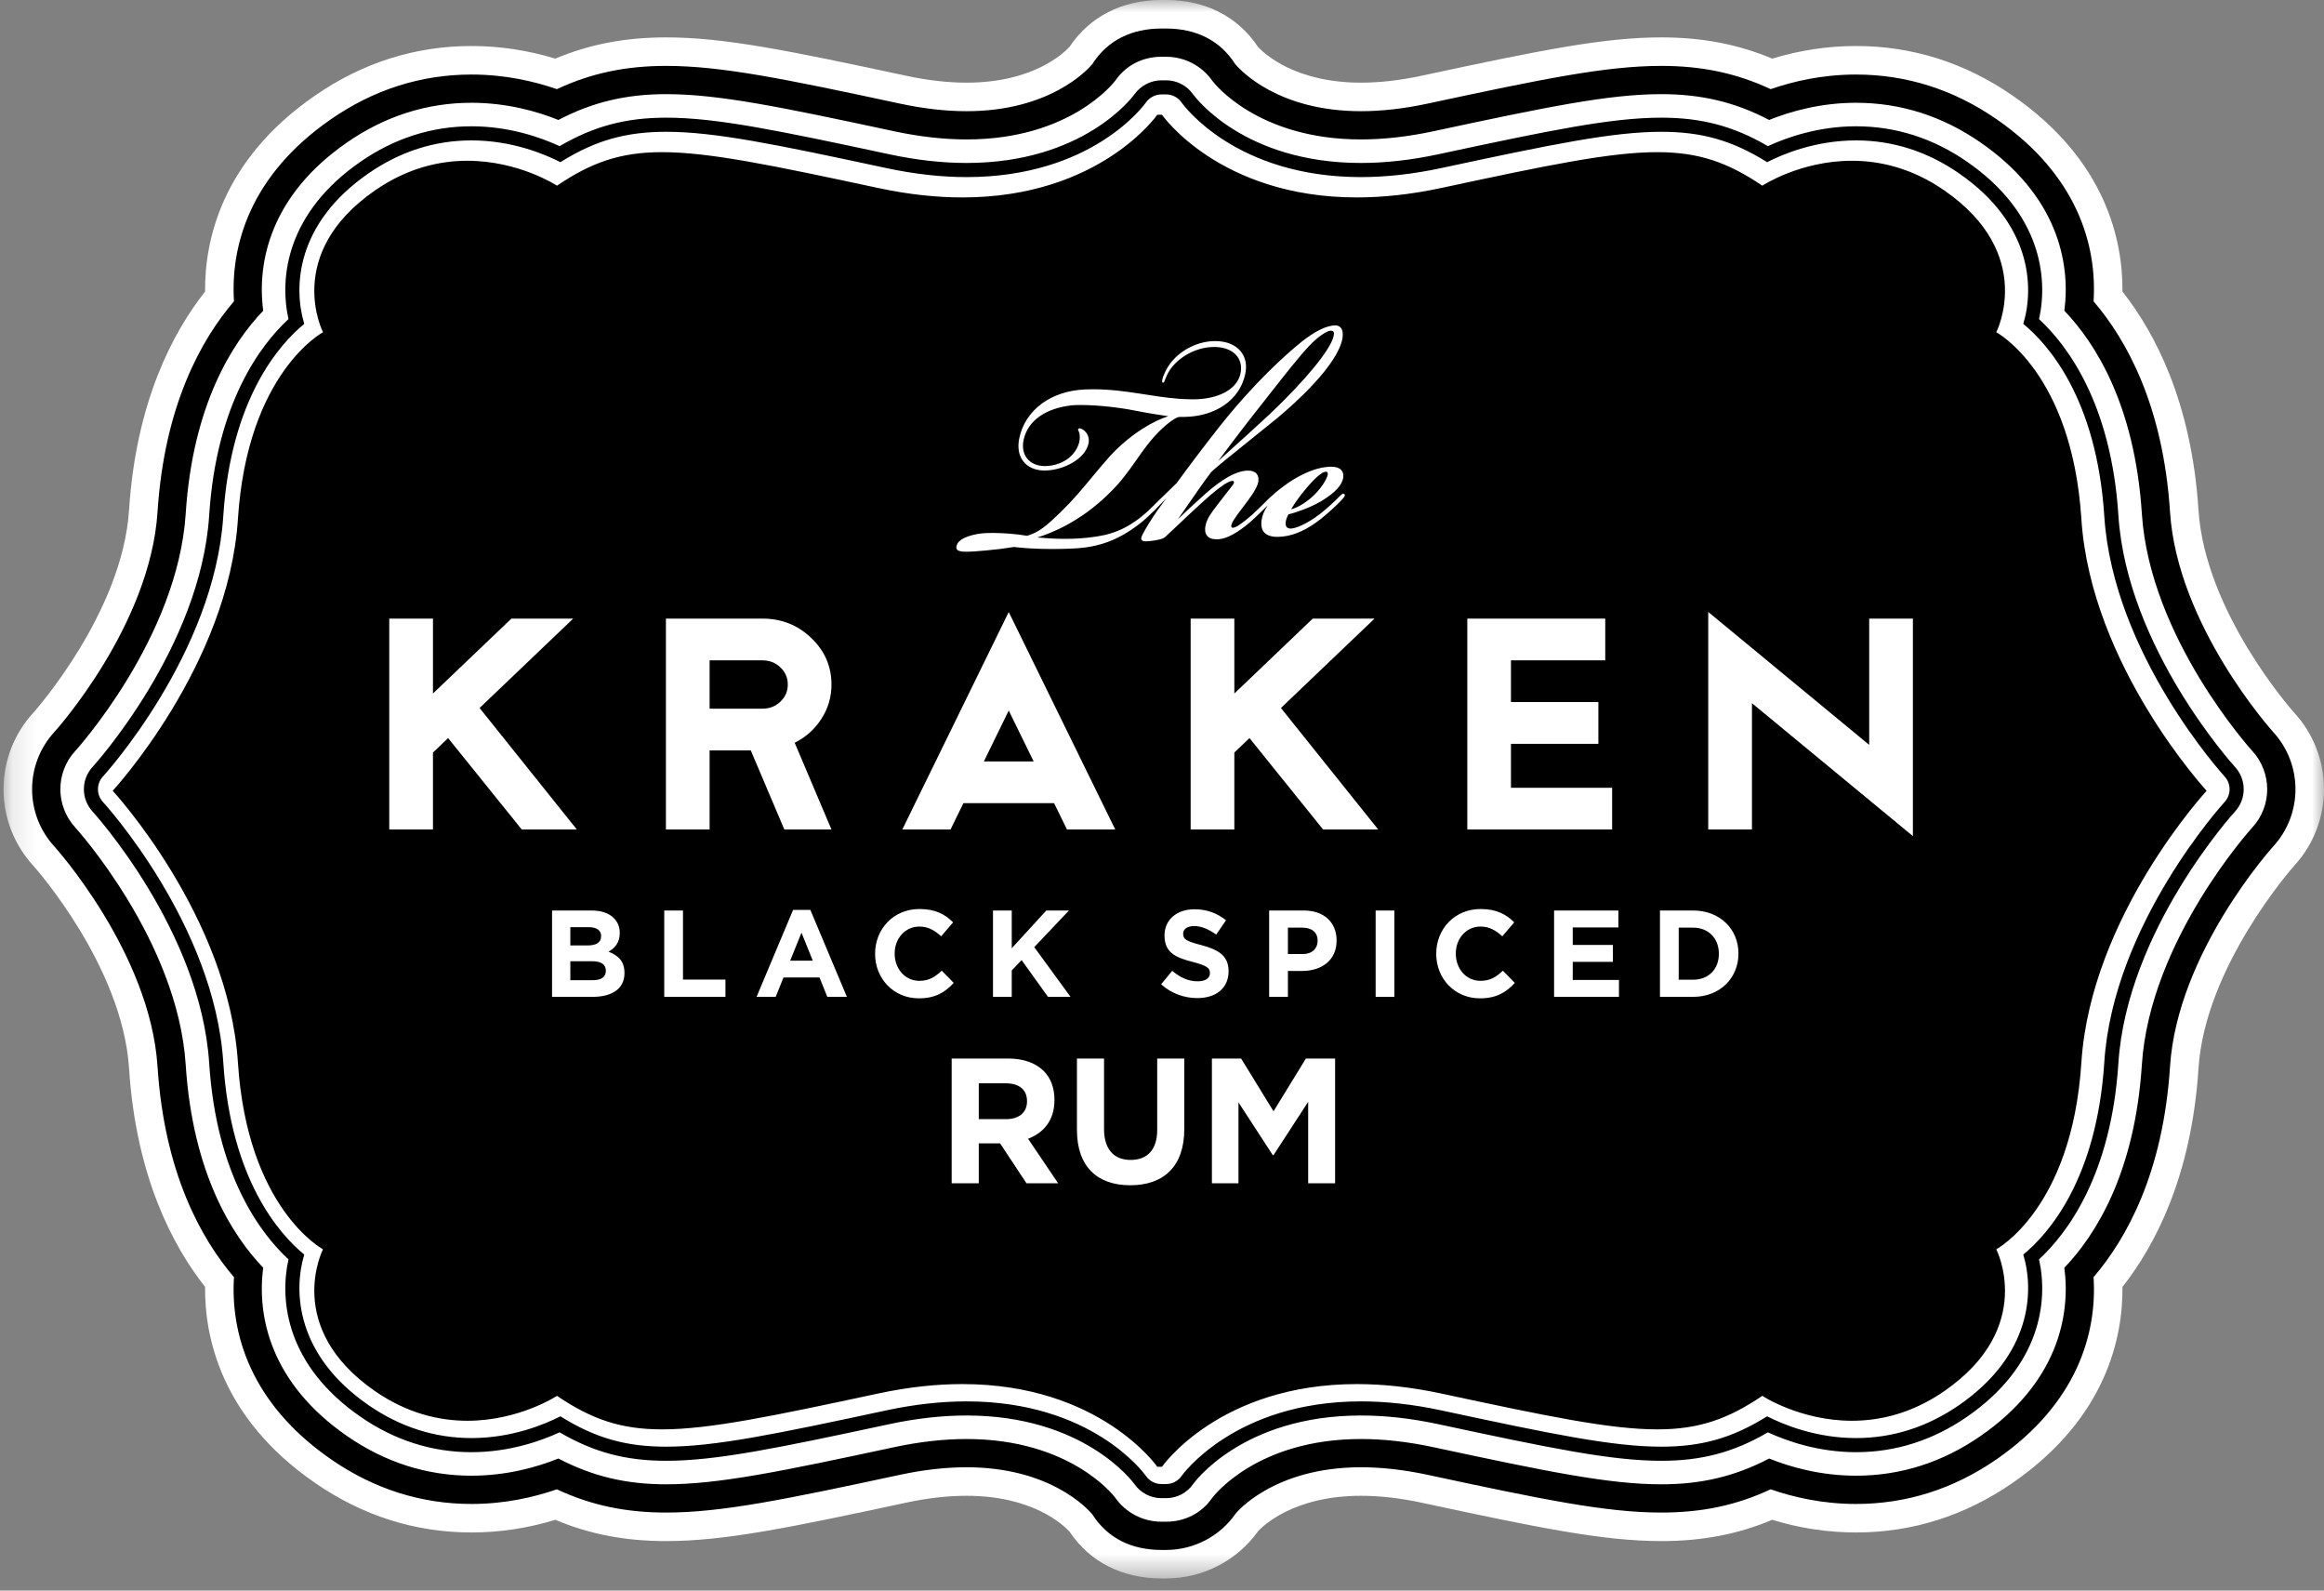 <?xml version="1.0" encoding="UTF-8"?> <svg xmlns="http://www.w3.org/2000/svg" width="95" height="65" viewBox="0 0 95 65" fill="none"><rect x="0" y="0" width="95" height="65" fill="#808080" stroke="none"/><mask id="mask0_4_926" style="mask-type:luminance" maskUnits="userSpaceOnUse" x="0" y="0" width="95" height="65"><path fill-rule="evenodd" clip-rule="evenodd" d="M0.146 0H95V64.505H0.146V0Z" fill="white" style="fill:white;fill-opacity:1;"></path></mask><g mask="url(#mask0_4_926)"><path fill-rule="evenodd" clip-rule="evenodd" d="M93.775 29.117C93.669 28.999 90.138 25.003 89.87 20.846C89.584 16.426 88.083 13.589 86.761 11.915C86.782 9.904 86.133 6.579 82.281 3.914C80.331 2.564 78.174 1.88 75.871 1.88C74.719 1.88 73.569 2.053 72.445 2.396C71.035 1.805 69.582 1.528 67.912 1.528C65.534 1.528 62.912 2.066 58.099 3.097C57.228 3.284 56.399 3.378 55.635 3.378C52.936 3.378 51.682 2.194 51.42 1.911C50.603 0.683 49.282 0.005 47.687 -0H47.457C45.862 0.005 44.541 0.683 43.723 1.911C43.462 2.193 42.21 3.378 39.51 3.378C38.745 3.378 37.916 3.284 37.046 3.097C32.232 2.066 29.61 1.528 27.232 1.528C25.563 1.528 24.11 1.805 22.7 2.396C21.575 2.053 20.424 1.88 19.273 1.88C16.97 1.88 14.814 2.564 12.864 3.914C9.013 6.579 8.363 9.904 8.384 11.914C7.062 13.588 5.561 16.425 5.275 20.846C5.006 25.017 1.452 29.026 1.371 29.117C0.58 29.974 0.145 31.087 0.145 32.253C0.145 33.418 0.58 34.532 1.371 35.39C1.467 35.497 5.007 39.495 5.275 43.658C5.561 48.08 7.062 50.917 8.384 52.591C8.363 54.602 9.013 57.927 12.863 60.591C14.814 61.941 16.97 62.626 19.273 62.626C20.424 62.626 21.575 62.453 22.7 62.109C24.109 62.701 25.562 62.978 27.231 62.978C29.61 62.978 32.232 62.439 37.045 61.407C37.915 61.221 38.743 61.127 39.509 61.127C42.212 61.127 43.463 62.312 43.722 62.594C44.543 63.828 45.872 64.505 47.476 64.505H47.668C49.163 64.505 50.565 63.783 51.433 62.569C51.603 62.385 52.857 61.127 55.636 61.127C56.401 61.127 57.23 61.221 58.099 61.407C62.912 62.439 65.534 62.978 67.913 62.978C69.582 62.978 71.034 62.701 72.445 62.109C73.569 62.453 74.72 62.626 75.872 62.626C78.174 62.626 80.33 61.942 82.28 60.593C86.133 57.927 86.782 54.602 86.761 52.591C88.083 50.917 89.584 48.081 89.87 43.658C90.136 39.533 93.644 35.537 93.777 35.386C94.563 34.532 94.998 33.423 95 32.259V32.245C94.998 31.081 94.562 29.97 93.775 29.117" fill="white" style="fill:white;fill-opacity:1;"></path></g><path fill-rule="evenodd" clip-rule="evenodd" d="M41.111 44.271H40.01V45.735H41.133C41.672 45.735 41.982 45.444 41.982 45.013V44.999C41.982 44.519 41.651 44.271 41.111 44.271V44.271ZM24.199 39.281H23.314V40.058H24.224C24.562 40.058 24.766 39.936 24.766 39.674V39.664C24.766 39.427 24.592 39.281 24.199 39.281V39.281ZM32.763 38.116L32.3 39.26H33.226L32.763 38.116ZM53.239 37.91H52.647V38.989H53.254C53.637 38.989 53.861 38.757 53.861 38.454V38.444C53.861 38.096 53.622 37.91 53.239 37.91V37.91ZM69.214 37.91H68.622V40.037H69.214C69.84 40.037 70.263 39.608 70.263 38.983V38.973C70.263 38.348 69.84 37.91 69.214 37.91V37.91ZM24.07 37.89H23.314V38.636H24.02C24.358 38.636 24.572 38.525 24.572 38.263V38.252C24.572 38.021 24.393 37.89 24.07 37.89V37.89ZM41.235 29.037L40.219 31.116H42.253L41.235 29.037ZM31.169 26.986H29.007V28.961H31.169C31.456 28.961 31.701 28.865 31.901 28.674C32.103 28.482 32.203 28.249 32.203 27.974C32.203 27.698 32.103 27.464 31.901 27.273C31.701 27.081 31.456 26.986 31.169 26.986V26.986ZM54.204 19.277L54.196 19.278C54.108 19.281 53.892 19.37 53.426 19.922C53.132 20.268 52.942 20.53 52.779 20.813C53.02 20.753 53.325 20.576 53.609 20.332C53.942 20.039 54.191 19.665 54.257 19.462C54.282 19.387 54.283 19.329 54.262 19.301C54.251 19.284 54.232 19.277 54.204 19.277V19.277ZM54.401 13.514L54.387 13.515C54.215 13.523 53.84 13.79 53.516 14.136C53.086 14.595 52.551 15.277 51.93 16.067L51.735 16.317C51.062 17.162 50.411 18.012 49.795 18.844C49.902 18.747 50.027 18.635 50.163 18.511C50.719 18.01 51.478 17.324 51.926 16.904C53.362 15.54 54.376 14.305 54.509 13.758C54.537 13.658 54.536 13.589 54.508 13.553C54.489 13.527 54.453 13.514 54.401 13.514V13.514ZM38.902 48.356V43.258H41.205C41.845 43.258 42.342 43.441 42.672 43.776C42.953 44.059 43.104 44.46 43.104 44.941V44.956C43.104 45.778 42.665 46.296 42.025 46.536L43.255 48.356H41.961L40.881 46.725H40.867H40.01V48.356H38.902ZM46.218 47.402C46.894 47.402 47.304 46.987 47.304 46.179V43.258H48.412V46.135C48.412 47.679 47.556 48.437 46.203 48.437C44.85 48.437 44.023 47.672 44.023 46.172V43.258H45.131V46.142C45.131 46.973 45.541 47.402 46.218 47.402V47.402ZM52.059 45.414L53.382 43.258H54.576V48.356H53.475V45.028L52.059 47.206H52.029L50.626 45.05V48.356H49.54V43.258H50.734L52.059 45.414ZM22.567 40.737V37.209H24.184C24.582 37.209 24.896 37.32 25.095 37.522C25.254 37.683 25.334 37.879 25.334 38.122V38.132C25.334 38.529 25.124 38.752 24.876 38.892C25.279 39.049 25.527 39.286 25.527 39.76V39.77C25.527 40.415 25.011 40.737 24.224 40.737H22.567ZM27.153 40.737V37.209H27.919V40.032H29.655V40.737H27.153ZM41.358 38.752L42.771 37.209H43.696L42.278 38.706L43.761 40.737H42.84L41.761 39.235L41.358 39.659V40.737H40.591V37.209H41.358V38.752ZM51.88 40.737V37.209H53.304C54.135 37.209 54.637 37.708 54.637 38.429V38.439C54.637 39.256 54.011 39.679 53.23 39.679H52.647V40.737H51.88ZM56.233 40.738H56.998V37.209H56.233V40.738ZM63.528 40.737V37.209H66.156V37.9H64.29V38.615H65.932V39.306H64.29V40.048H66.18V40.737H63.528ZM67.856 40.737V37.209H69.214C70.308 37.209 71.064 37.97 71.064 38.963V38.973C71.064 39.967 70.308 40.737 69.214 40.737H67.856ZM30.927 40.737L32.42 37.184H33.126L34.619 40.737H33.818L33.5 39.946H32.027L31.709 40.737H30.927ZM48.957 40.102C49.271 40.102 49.46 39.977 49.46 39.77V39.76C49.46 39.563 49.34 39.462 48.758 39.311C48.057 39.13 47.603 38.933 47.603 38.232V38.222C47.603 37.582 48.111 37.158 48.823 37.158C49.33 37.158 49.763 37.32 50.117 37.608L49.718 38.192C49.41 37.975 49.106 37.844 48.812 37.844C48.519 37.844 48.365 37.98 48.365 38.152V38.162C48.365 38.394 48.514 38.469 49.117 38.625C49.823 38.812 50.221 39.069 50.221 39.684V39.694C50.221 40.395 49.693 40.788 48.942 40.788C48.414 40.788 47.882 40.602 47.465 40.224L47.917 39.674C48.231 39.936 48.559 40.102 48.957 40.102V40.102ZM37.558 40.798C36.533 40.798 35.772 39.997 35.772 38.983V38.973C35.772 37.97 36.518 37.148 37.587 37.148C38.244 37.148 38.638 37.37 38.961 37.693L38.473 38.263C38.204 38.015 37.931 37.865 37.583 37.865C36.995 37.865 36.572 38.358 36.572 38.963V38.973C36.572 39.578 36.986 40.083 37.583 40.083C37.981 40.083 38.224 39.921 38.498 39.669L38.986 40.168C38.627 40.556 38.229 40.798 37.558 40.798V40.798ZM60.495 40.798C59.471 40.798 58.71 39.997 58.71 38.983V38.973C58.71 37.97 59.456 37.148 60.525 37.148C61.182 37.148 61.575 37.37 61.898 37.693L61.411 38.263C61.142 38.015 60.868 37.865 60.52 37.865C59.933 37.865 59.51 38.358 59.51 38.963V38.973C59.51 39.578 59.923 40.083 60.52 40.083C60.919 40.083 61.162 39.921 61.435 39.669L61.923 40.168C61.565 40.556 61.166 40.798 60.495 40.798V40.798ZM17.699 28.341L20.905 25.28H23.431L19.605 28.933L23.581 33.899H21.329L18.318 30.163L17.699 30.753V33.899H15.912V25.28H17.699V28.341ZM27.221 33.899V25.28H31.169C31.946 25.28 32.61 25.543 33.161 26.07C33.712 26.597 33.989 27.231 33.989 27.974C33.989 28.482 33.853 28.95 33.579 29.373C33.307 29.8 32.942 30.126 32.485 30.353L33.989 33.899H32.062L30.691 30.667H29.007V33.899H27.221ZM50.457 28.341L53.663 25.28H56.188L52.362 28.933L56.339 33.899H54.086L51.077 30.163L50.457 30.753V33.899H48.671V25.28H50.457V28.341ZM59.98 33.899V25.28H65.619V26.986H61.765V28.691H65.338V30.398H61.765V32.193H65.9V33.899H59.98ZM36.884 33.899L41.235 25.011L45.589 33.899H43.617L43.088 32.822H39.383L38.855 33.899H36.884ZM69.829 33.899V25.008L76.409 30.44V25.28H78.195V34.168L71.616 28.736V33.899H69.829ZM43.536 22.021C43.736 22.021 43.935 22.015 44.129 22.003C45.12 21.928 45.766 21.784 46.543 21.205C46.762 21.036 46.936 20.884 47.104 20.712L47.121 20.696C47.13 20.687 47.14 20.679 47.151 20.669C47.162 20.657 47.175 20.644 47.188 20.63L47.198 20.618C47.294 20.524 47.406 20.417 47.526 20.3C47.701 20.131 47.899 19.941 48.102 19.739C48.606 19.046 49.223 18.23 49.794 17.505C51.268 15.634 52.566 14.485 53.208 13.966C53.747 13.539 54.202 13.314 54.562 13.297C54.57 13.297 54.578 13.297 54.587 13.297C54.681 13.297 54.757 13.331 54.809 13.395C54.887 13.489 54.91 13.648 54.875 13.841C54.658 14.944 52.936 16.481 52.206 17.091C51.919 17.326 51.555 17.617 51.17 17.926C50.428 18.521 49.661 19.136 49.506 19.299C49.262 19.616 48.903 20.134 48.448 20.79C48.354 20.927 48.254 21.07 48.151 21.219C48.42 20.955 48.849 20.558 49.269 20.183C49.529 19.955 50.318 19.263 50.968 19.233C50.984 19.232 51.001 19.232 51.017 19.232C51.181 19.232 51.297 19.277 51.369 19.363C51.438 19.446 51.46 19.563 51.433 19.709C51.369 19.989 51.093 20.351 50.873 20.643L50.804 20.733C50.625 20.971 50.516 21.114 50.434 21.247C50.334 21.403 50.307 21.513 50.356 21.558C50.363 21.563 50.376 21.567 50.394 21.567C50.451 21.567 50.544 21.528 50.632 21.469C50.836 21.335 51.067 21.142 51.171 21.049C51.334 20.903 51.617 20.622 51.786 20.455L51.854 20.387C51.875 20.366 51.894 20.349 51.91 20.335C52.003 20.249 52.082 20.179 52.151 20.122C52.295 19.999 52.626 19.748 52.836 19.617C53.416 19.268 53.896 19.096 54.345 19.075L54.356 19.074C54.377 19.073 54.397 19.073 54.415 19.073C54.615 19.073 54.757 19.123 54.84 19.223C54.906 19.302 54.929 19.41 54.906 19.535C54.821 19.949 54.361 20.27 53.97 20.503C53.587 20.726 53 20.943 52.668 21.02C52.626 21.09 52.575 21.213 52.56 21.316C52.545 21.419 52.558 21.495 52.598 21.541C52.632 21.58 52.687 21.6 52.761 21.6C52.769 21.6 52.776 21.6 52.783 21.599C52.934 21.593 53.381 21.454 53.998 20.974C54.254 20.769 54.574 20.477 54.793 20.249C54.848 20.198 54.886 20.174 54.917 20.174C54.931 20.174 54.951 20.18 54.967 20.203C54.99 20.26 54.946 20.329 54.786 20.491C54.615 20.665 54.341 20.928 54.013 21.19C53.467 21.627 52.934 21.876 52.429 21.928C52.357 21.936 52.288 21.94 52.224 21.94C51.966 21.94 51.78 21.876 51.672 21.752C51.574 21.637 51.539 21.468 51.572 21.249C51.598 21.062 51.686 20.853 51.821 20.653C51.6 20.873 51.282 21.182 51.083 21.355C50.58 21.78 50.155 22.009 49.822 22.036C49.792 22.037 49.764 22.039 49.737 22.039C49.548 22.039 49.413 21.988 49.337 21.887C49.232 21.75 49.257 21.553 49.296 21.411C49.367 21.159 49.497 20.977 49.822 20.556L49.993 20.336C50.143 20.145 50.284 19.964 50.399 19.812C50.433 19.767 50.449 19.717 50.44 19.686C50.436 19.672 50.427 19.663 50.414 19.657C50.405 19.653 50.394 19.652 50.381 19.652C50.315 19.652 50.196 19.701 50.053 19.791C49.771 19.973 49.4 20.297 49.138 20.536C48.794 20.848 48.539 21.09 48.268 21.346C48.074 21.529 47.873 21.719 47.632 21.942C47.534 22.038 47.271 22.075 47.114 22.097C47.087 22.1 47.064 22.103 47.046 22.107C46.96 22.117 46.894 22.122 46.842 22.122C46.744 22.122 46.69 22.104 46.665 22.065C46.633 22.015 46.657 21.944 46.701 21.852C46.835 21.587 47.053 21.236 47.329 20.835C47.456 20.657 47.579 20.492 47.682 20.355C47.588 20.451 47.493 20.549 47.411 20.634C47.323 20.727 47.245 20.806 47.192 20.86C47.179 20.875 47.165 20.888 47.148 20.9C46.966 21.082 46.76 21.267 46.584 21.405C45.715 22.073 44.931 22.366 43.879 22.415C43.589 22.429 43.3 22.436 43.019 22.436C42.294 22.436 41.765 22.391 41.449 22.353C41.08 22.413 40.693 22.462 40.328 22.493C39.972 22.526 39.695 22.547 39.502 22.547C39.281 22.547 39.166 22.519 39.118 22.453C39.088 22.412 39.085 22.356 39.109 22.283C39.208 21.954 39.871 21.805 40.292 21.785C40.379 21.781 40.473 21.779 40.572 21.779C41.035 21.779 41.563 21.823 41.986 21.896C42.471 21.754 42.791 21.479 43.356 20.93C43.866 20.432 44.209 20.018 44.606 19.54C44.834 19.265 45.07 18.981 45.362 18.651C46.223 17.716 47.172 17.19 47.757 17.009C47.377 16.955 46.947 16.888 46.392 16.779C45.83 16.665 44.93 16.551 44.186 16.551C44.055 16.551 43.934 16.554 43.825 16.562C42.742 16.681 42.021 17.19 41.847 17.958C41.778 18.26 41.826 18.536 41.983 18.734C42.143 18.935 42.4 19.046 42.706 19.046C43.396 19.042 43.963 18.651 44.117 18.073C44.145 17.949 44.152 17.763 44.109 17.663C44.1 17.637 44.091 17.619 44.084 17.604C44.071 17.575 44.054 17.54 44.087 17.519C44.097 17.509 44.111 17.504 44.129 17.504C44.183 17.504 44.267 17.551 44.305 17.582C44.416 17.673 44.54 17.835 44.502 18.096C44.381 18.763 43.453 19.228 42.696 19.228L42.674 19.228C42.319 19.222 42.022 19.093 41.839 18.864C41.646 18.626 41.587 18.295 41.665 17.91C41.908 16.749 42.969 15.967 44.367 15.915C44.476 15.91 44.588 15.908 44.7 15.908C45.414 15.908 46.064 16.006 46.587 16.085L46.691 16.101C46.769 16.113 46.856 16.126 46.95 16.14C47.407 16.212 48.032 16.31 48.661 16.317C48.698 16.319 48.735 16.319 48.771 16.319C49.782 16.319 50.536 15.925 50.696 15.315C50.772 15.031 50.728 14.763 50.572 14.559C50.384 14.315 50.05 14.179 49.634 14.179C49.604 14.179 49.573 14.18 49.541 14.182L49.531 14.182C48.915 14.211 48.275 14.537 47.9 15.013C47.802 15.134 47.726 15.267 47.654 15.444C47.645 15.466 47.636 15.489 47.628 15.511C47.598 15.593 47.581 15.638 47.547 15.639C47.533 15.639 47.523 15.634 47.516 15.624C47.508 15.614 47.486 15.582 47.538 15.416C47.612 15.218 47.701 15.044 47.805 14.898C48.193 14.348 48.89 13.972 49.578 13.941C49.611 13.94 49.644 13.939 49.677 13.939C50.131 13.939 50.501 14.089 50.722 14.362C50.918 14.604 50.98 14.925 50.902 15.288C50.681 16.337 49.699 17.024 48.399 17.038C48.395 17.039 48.391 17.039 48.385 17.039C48.374 17.039 48.358 17.038 48.342 17.037C48.324 17.036 48.303 17.036 48.281 17.036C48.24 17.036 48.178 17.038 48.111 17.065C47.889 17.172 47.471 17.486 47.032 18.018C46.802 18.299 46.614 18.568 46.431 18.828C46.12 19.271 45.826 19.69 45.348 20.154C44.161 21.33 42.949 21.8 42.404 21.963C42.425 21.965 42.448 21.967 42.472 21.97C42.698 21.989 43.078 22.021 43.536 22.021V22.021ZM47.499 4.69H47.307C47.307 4.69 44.962 8.068 39.342 8.068C38.309 8.068 37.167 7.954 35.908 7.685C31.592 6.76 28.997 6.218 27.064 6.218C25.361 6.218 24.171 6.638 22.769 7.588C22.769 7.588 21.221 6.57 19.104 6.57C17.961 6.57 16.651 6.867 15.33 7.781C11.562 10.389 13.204 13.577 13.204 13.577C13.204 13.577 10.112 15.219 9.726 21.206C9.34 27.196 4.606 32.316 4.606 32.316C4.606 32.316 9.34 37.435 9.726 43.423C10.112 49.413 13.204 51.053 13.204 51.053C13.204 51.053 11.562 54.242 15.33 56.85C16.651 57.764 17.961 58.061 19.104 58.061C21.221 58.061 22.769 57.043 22.769 57.043C24.171 57.992 25.361 58.413 27.063 58.413C28.997 58.413 31.591 57.87 35.908 56.945C37.166 56.676 38.309 56.562 39.34 56.562C44.963 56.562 47.307 59.941 47.307 59.941H47.499C47.499 59.941 49.845 56.562 55.468 56.562C56.5 56.562 57.642 56.676 58.9 56.945C63.216 57.87 65.81 58.413 67.744 58.413C69.446 58.413 70.637 57.992 72.039 57.043C72.039 57.043 73.586 58.061 75.704 58.061C76.847 58.061 78.156 57.764 79.478 56.85C83.247 54.242 81.603 51.053 81.603 51.053C81.603 51.053 84.696 49.413 85.082 43.423C85.468 37.435 90.203 32.316 90.203 32.316C90.203 32.316 85.468 27.196 85.082 21.206C84.696 15.219 81.603 13.577 81.603 13.577C81.603 13.577 83.247 10.389 79.478 7.781C78.156 6.867 76.847 6.57 75.703 6.57C73.586 6.569 72.039 7.588 72.039 7.588C70.636 6.638 69.446 6.218 67.743 6.218C65.809 6.218 63.215 6.76 58.9 7.685C57.641 7.954 56.498 8.068 55.466 8.068C49.844 8.068 47.499 4.69 47.499 4.69V4.69ZM39.511 7.237C44.623 7.237 46.758 4.311 46.846 4.186C46.99 3.982 47.227 3.859 47.476 3.859H47.668C47.92 3.859 48.157 3.982 48.3 4.189C48.386 4.311 50.521 7.237 55.634 7.237C56.671 7.237 57.772 7.113 58.908 6.87C63.458 5.895 65.925 5.386 67.912 5.386C69.563 5.386 70.813 5.738 72.237 6.627C72.898 6.289 74.228 5.738 75.872 5.738C77.374 5.738 78.791 6.191 80.085 7.087C83.038 9.13 83.163 11.723 82.707 13.236C83.713 14.06 85.708 16.281 86.019 21.095C86.382 26.732 90.891 31.682 90.937 31.731C91.208 32.026 91.208 32.481 90.937 32.775C90.891 32.824 86.382 37.774 86.019 43.41C85.708 48.224 83.713 50.445 82.707 51.27C83.163 52.783 83.038 55.376 80.085 57.42C78.791 58.314 77.374 58.768 75.872 58.768C74.228 58.768 72.898 58.217 72.237 57.879C70.814 58.767 69.564 59.12 67.912 59.12C65.926 59.12 63.459 58.611 58.908 57.635C57.773 57.392 56.672 57.269 55.636 57.269C50.477 57.269 48.321 60.286 48.3 60.317C48.156 60.524 47.92 60.647 47.668 60.647H47.476C47.224 60.647 46.988 60.524 46.844 60.317C46.758 60.195 44.623 57.269 39.509 57.269C38.473 57.269 37.373 57.392 36.237 57.635C31.686 58.611 29.218 59.12 27.232 59.12C25.581 59.12 24.331 58.767 22.908 57.879C22.246 58.217 20.916 58.768 19.272 58.768C17.77 58.768 16.353 58.314 15.06 57.42C12.107 55.376 11.982 52.783 12.437 51.27C11.432 50.445 9.437 48.224 9.127 43.41C8.762 37.76 4.255 32.824 4.209 32.775C3.937 32.481 3.937 32.026 4.209 31.731C4.255 31.682 8.763 26.732 9.127 21.095C9.437 16.281 11.432 14.06 12.437 13.236C11.982 11.723 12.107 9.13 15.06 7.087C16.353 6.191 17.771 5.738 19.273 5.738C20.917 5.738 22.246 6.289 22.908 6.627C24.331 5.738 25.581 5.386 27.232 5.386C29.219 5.386 31.687 5.895 36.237 6.87C37.373 7.113 38.475 7.237 39.511 7.237V7.237ZM47.668 3.282H47.476C47.044 3.282 46.63 3.499 46.377 3.85C46.294 3.965 44.293 6.659 39.511 6.66C38.515 6.66 37.455 6.541 36.358 6.306C31.768 5.323 29.277 4.809 27.232 4.809C25.592 4.809 24.28 5.153 22.876 5.972C22.098 5.613 20.809 5.161 19.273 5.161C17.651 5.161 16.123 5.649 14.732 6.612C11.73 8.69 11.412 11.322 11.792 13.04C10.649 14.1 8.847 16.472 8.551 21.058C8.201 26.483 3.829 31.292 3.786 31.339C3.31 31.855 3.31 32.649 3.785 33.166C3.829 33.214 8.201 38.023 8.551 43.447C8.847 48.035 10.648 50.406 11.792 51.465C11.412 53.184 11.73 55.816 14.732 57.894C16.123 58.856 17.651 59.345 19.272 59.345C20.809 59.345 22.098 58.892 22.876 58.534C24.28 59.354 25.591 59.697 27.232 59.697C29.276 59.697 31.767 59.183 36.358 58.199C37.453 57.964 38.514 57.846 39.509 57.846C44.293 57.846 46.294 60.541 46.37 60.645C46.622 61.008 47.035 61.224 47.476 61.224H47.668C48.109 61.224 48.522 61.008 48.774 60.646C48.793 60.618 50.775 57.846 55.636 57.846C56.632 57.846 57.692 57.964 58.787 58.199C63.377 59.183 65.868 59.697 67.912 59.697C69.553 59.697 70.865 59.354 72.268 58.534C73.047 58.892 74.335 59.345 75.872 59.345C77.494 59.345 79.022 58.856 80.413 57.894C83.416 55.816 83.733 53.184 83.352 51.465C84.496 50.406 86.299 48.034 86.595 43.447C86.945 38.023 91.317 33.214 91.36 33.167C91.836 32.652 91.836 31.856 91.361 31.34C91.317 31.292 86.945 26.483 86.595 21.058C86.299 16.472 84.496 14.1 83.352 13.041C83.733 11.322 83.416 8.69 80.413 6.612C79.022 5.649 77.493 5.161 75.872 5.161C74.335 5.161 73.047 5.613 72.268 5.972C70.865 5.153 69.553 4.809 67.912 4.809C65.867 4.809 63.376 5.323 58.787 6.306C57.691 6.541 56.63 6.66 55.634 6.66C50.851 6.66 48.85 3.965 48.775 3.86C48.522 3.498 48.11 3.282 47.668 3.282V3.282ZM39.511 5.698C43.751 5.698 45.528 3.38 45.602 3.282C46.033 2.66 46.719 2.32 47.476 2.32H47.668C48.425 2.32 49.133 2.69 49.565 3.312C49.617 3.381 51.394 5.698 55.634 5.698C56.563 5.698 57.556 5.586 58.585 5.366C63.241 4.368 65.769 3.847 67.912 3.847C69.544 3.847 70.921 4.17 72.318 4.902C73.194 4.55 74.429 4.2 75.872 4.2C77.693 4.2 79.405 4.745 80.96 5.822C84.081 7.98 84.649 10.706 84.386 12.698C85.651 14.018 87.267 16.547 87.555 20.995C87.882 26.068 92.028 30.645 92.07 30.69C92.881 31.575 92.882 32.938 92.066 33.82C92.028 33.862 87.882 38.438 87.555 43.509C87.267 47.959 85.651 50.488 84.386 51.808C84.649 53.8 84.081 56.526 80.96 58.684C79.405 59.761 77.693 60.306 75.872 60.306C74.429 60.306 73.194 59.956 72.318 59.604C70.922 60.335 69.545 60.658 67.912 60.658C65.77 60.658 63.241 60.137 58.585 59.139C57.556 58.919 56.564 58.807 55.636 58.807C51.394 58.807 49.616 61.126 49.543 61.225C49.111 61.846 48.425 62.186 47.668 62.186H47.476C46.719 62.186 46.011 61.815 45.58 61.194C45.528 61.125 43.751 58.807 39.509 58.807C38.581 58.807 37.589 58.919 36.559 59.139C31.903 60.137 29.374 60.658 27.232 60.658C25.6 60.658 24.223 60.335 22.826 59.604C21.951 59.956 20.715 60.306 19.272 60.306C17.451 60.306 15.739 59.761 14.185 58.684C11.065 56.525 10.496 53.8 10.76 51.808C9.493 50.488 7.878 47.959 7.591 43.509C7.264 38.438 3.118 33.862 3.076 33.816C2.265 32.931 2.264 31.568 3.079 30.686C3.118 30.645 7.264 26.068 7.591 20.995C7.878 16.546 9.493 14.018 10.76 12.698C10.496 10.705 11.065 7.98 14.185 5.822C15.739 4.746 17.451 4.2 19.273 4.2C20.715 4.2 21.951 4.55 22.826 4.902C24.224 4.17 25.601 3.847 27.232 3.847C29.375 3.847 31.904 4.368 36.56 5.366C37.59 5.586 38.583 5.698 39.511 5.698V5.698ZM47.683 1.166H47.461C46.282 1.17 45.285 1.626 44.654 2.617C44.424 2.891 42.886 4.544 39.51 4.544C38.664 4.544 37.752 4.441 36.802 4.237C32.068 3.223 29.492 2.693 27.232 2.693C25.583 2.693 24.168 2.987 22.764 3.643C21.832 3.32 20.639 3.046 19.273 3.046C17.212 3.046 15.279 3.661 13.528 4.873C10.219 7.162 9.419 10.044 9.565 12.313C8.223 13.879 6.72 16.572 6.439 20.921C6.14 25.572 2.264 29.868 2.232 29.903C1.005 31.23 1.005 33.277 2.232 34.603C2.271 34.645 6.14 38.95 6.439 43.583C6.72 47.933 8.223 50.626 9.565 52.193C9.419 54.461 10.219 57.343 13.527 59.633C15.279 60.846 17.212 61.461 19.272 61.461C20.639 61.461 21.832 61.186 22.763 60.862C24.168 61.519 25.583 61.812 27.232 61.812C29.491 61.812 32.067 61.283 36.801 60.267C37.751 60.064 38.662 59.961 39.509 59.961C42.885 59.961 44.423 61.614 44.654 61.888C45.286 62.884 46.29 63.34 47.476 63.34H47.668C48.803 63.34 49.865 62.784 50.513 61.852C50.525 61.833 52.049 59.961 55.636 59.961C56.483 59.961 57.394 60.064 58.343 60.267C63.078 61.283 65.653 61.812 67.912 61.812C69.562 61.812 70.977 61.519 72.381 60.862C73.313 61.186 74.506 61.461 75.872 61.461C77.932 61.461 79.865 60.846 81.617 59.634C84.927 57.344 85.727 54.461 85.58 52.192C86.923 50.626 88.425 47.933 88.706 43.583C89.006 38.934 92.882 34.638 92.913 34.603C93.525 33.941 93.832 33.101 93.834 32.259V32.247C93.832 31.406 93.525 30.565 92.913 29.903C92.875 29.861 89.005 25.556 88.706 20.921C88.425 16.573 86.923 13.88 85.58 12.314C85.727 10.044 84.927 7.162 81.617 4.873C79.865 3.661 77.932 3.046 75.872 3.046C74.505 3.046 73.312 3.32 72.381 3.643C70.977 2.987 69.561 2.693 67.912 2.693C65.653 2.693 63.077 3.223 58.344 4.237C57.393 4.441 56.482 4.544 55.634 4.544C52.258 4.544 50.721 2.891 50.49 2.617C49.86 1.626 48.863 1.17 47.683 1.166V1.166Z" fill="black" style="fill:black;fill-opacity:1;"></path></svg> 